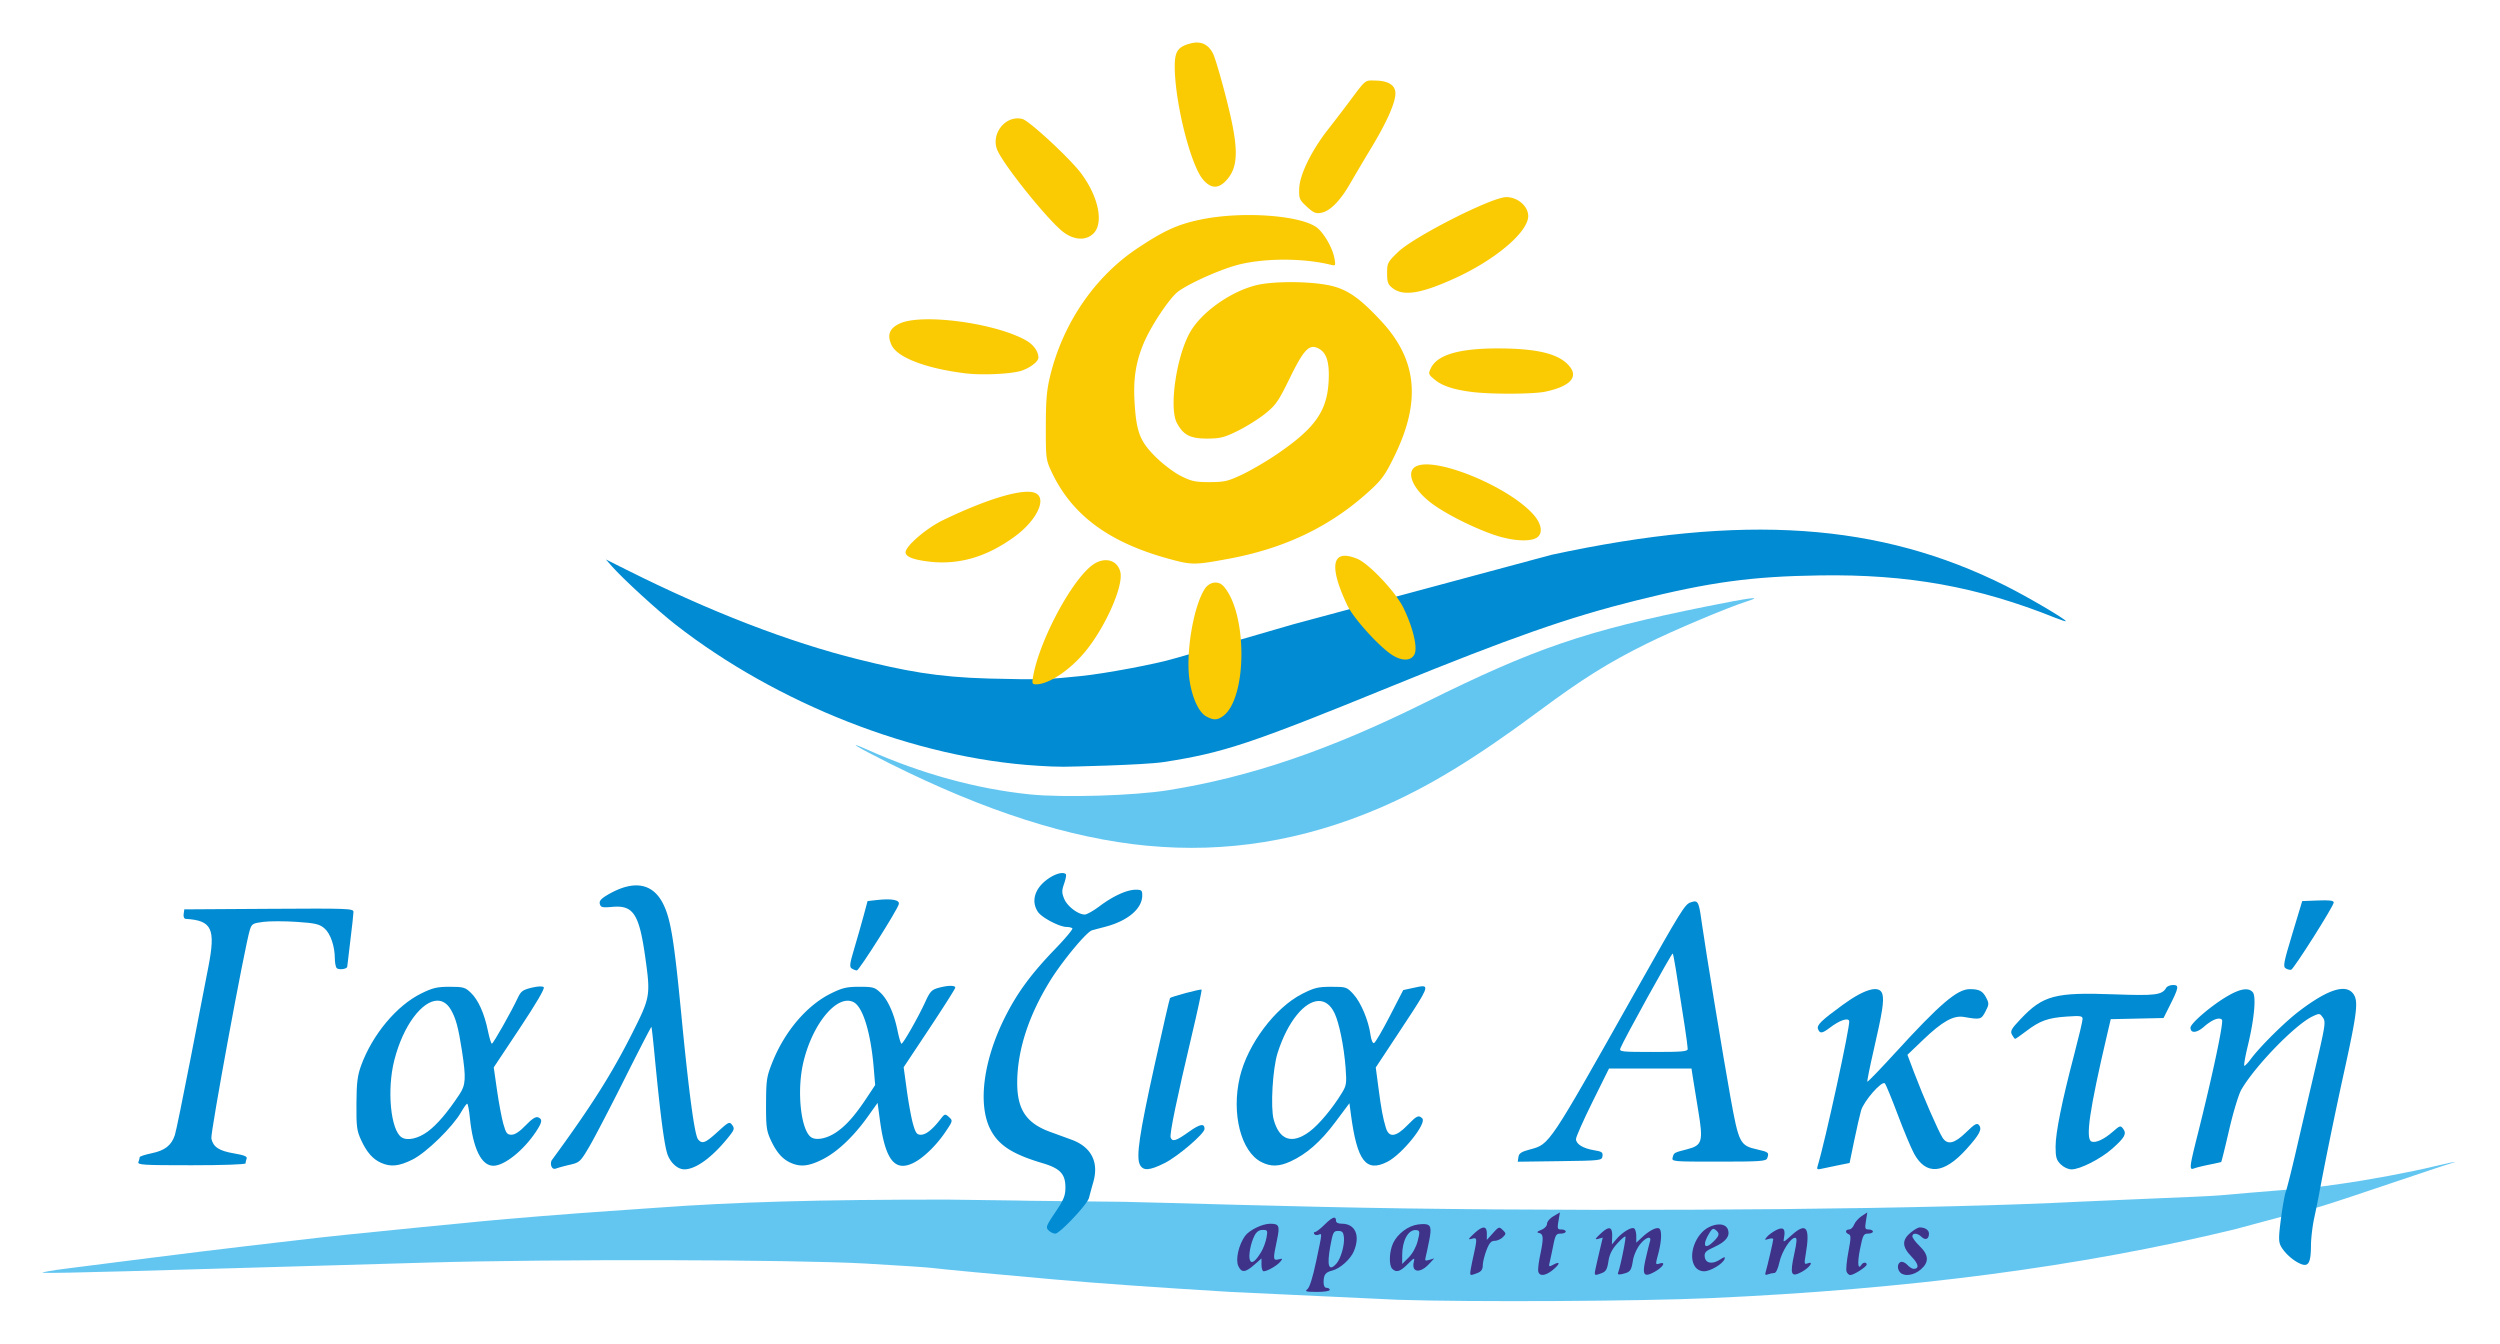 <?xml version="1.0" encoding="UTF-8" standalone="no"?>
<svg
   xmlns:dc="http://purl.org/dc/elements/1.1/"
   xmlns:cc="http://creativecommons.org/ns#"
   xmlns:rdf="http://www.w3.org/1999/02/22-rdf-syntax-ns#"
   xmlns:svg="http://www.w3.org/2000/svg"
   xmlns="http://www.w3.org/2000/svg"
   xmlns:sodipodi="http://sodipodi.sourceforge.net/DTD/sodipodi-0.dtd"
   xmlns:inkscape="http://www.inkscape.org/namespaces/inkscape"
   width="620.775"
   height="333.656"
   viewBox="0 0 164.247 88.28"
   version="1.1"
   id="svg8"
   inkscape:version="1.0.1 (3bc2e813f5, 2020-09-07)"
   sodipodi:docname="galogo-nostroke.svg">
  <defs
     id="defs2" />
  <sodipodi:namedview
     id="base"
     pagecolor="#ffffff"
     bordercolor="#666666"
     borderopacity="1.0"
     inkscape:pageopacity="0.0"
     inkscape:pageshadow="2"
     inkscape:zoom="1.979899"
     inkscape:cx="363.67155"
     inkscape:cy="256.36597"
     inkscape:document-units="px"
     inkscape:current-layer="layer1"
     inkscape:document-rotation="0"
     showgrid="false"
     inkscape:window-width="3840"
     inkscape:window-height="2066"
     inkscape:window-x="-11"
     inkscape:window-y="-11"
     inkscape:window-maximized="1"
     units="px"
     lock-margins="true"
     fit-margin-top="10"
     fit-margin-left="10"
     fit-margin-right="10"
     fit-margin-bottom="10" />
  <g
     inkscape:label="Layer 1"
     inkscape:groupmode="layer"
     id="layer1"
     transform="translate(-17.496,-11.612)">
    <path
       style="fill:#63c6f1;stroke:none;stroke-width:0.3;stroke-miterlimit:4;stroke-dasharray:none"
       d="m 169.885,90.9 c -1.618,0.402 -5.379,1.429 -5.569,1.476 -10.132,2.459 -21.443,3.942 -34.483,4.523 -4.621,0.206 -15.61,0.264 -20.454,0.109 L 98.4,96.494 c -4.989,-0.303 -8.719,-0.566 -11.627,-0.823 -3.845,-0.339 -7.564,-0.688 -8.009,-0.753 -0.263,-0.038 -2.227,-0.168 -4.364,-0.29 -4.743,-0.27 -20.652,-0.304 -28.91,-0.063 -2.962,0.087 -7.473,0.217 -10.023,0.29 -2.55,0.072 -6.949,0.199 -9.774,0.28 -2.826,0.081 -5.25,0.125 -5.386,0.098 -0.137,-0.028 0.58,-0.155 1.593,-0.283 l 5.523,-0.702 c 2.026,-0.257 4.786,-0.597 6.136,-0.753 1.35,-0.156 2.945,-0.343 3.546,-0.415 1.595,-0.192 4.515,-0.498 7.772,-0.815 1.576,-0.153 3.478,-0.339 4.228,-0.413 1.753,-0.173 5.839,-0.501 8.455,-0.679 1.125,-0.076 2.475,-0.17 3,-0.209 5.281,-0.388 10.666,-0.541 19.126,-0.541 9.911,0.123 0.677,0.036 11.643,0.146 2.663,0.053 11.142,0.33 18.427,0.433 16.161,0.229 35.124,0.041 44.351,-0.44 0.75,-0.039 2.928,-0.133 4.841,-0.21 1.912,-0.076 3.877,-0.162 4.363,-0.206 3.011,-0.271 5.074,-0.404 6.714,-0.584 m -0.139,1.339 0.139,-1.339 1.178,-0.162 c 1.798,-0.247 4.706,-0.789 6.214,-1.16 0.745,-0.183 1.374,-0.313 1.397,-0.29 -1.367,0.406 -7.011,2.372 -8.928,2.95 z M 92.878,67.178 C 87.784,66.691 82.236,64.916 75.901,61.747 73.738,60.665 72.994,60.2 74.503,60.874 c 3.509,1.567 7.145,2.567 10.65,2.928 2.201,0.227 6.834,0.088 9.09,-0.274 5.41,-0.868 10.573,-2.628 16.879,-5.757 7.216,-3.58 10.507,-4.705 18.49,-6.318 2.896,-0.585 3.805,-0.698 2.651,-0.33 -1.3,0.416 -4.79,1.888 -6.589,2.779 -2.527,1.253 -4.229,2.319 -7.065,4.425 -4.244,3.153 -7.325,5.024 -10.526,6.392 -4.997,2.135 -10.042,2.951 -15.204,2.457 z"
       id="path833" />
    <path
       style="fill:#018bd2;stroke:none;stroke-width:0.3;stroke-miterlimit:4;stroke-dasharray:none"
       d="m 87.355,61.986 c -0.771,-0.009 -0.747,-0.014 -1.646,-0.063 -8.198,-0.499 -17.237,-4.135 -23.823,-9.269 -1.16,-0.904 -3.468,-3.017 -4.183,-3.83 l -0.403,-0.458 1.357,0.68 c 5.494,2.753 10.667,4.751 15.234,5.886 2.988,0.742 5.123,1.17 8.589,1.26 3.466,0.091 3.958,0.049 6.034,-0.165 1.57,-0.158 4.969,-0.796 6.137,-1.153 5.355,-1.538 3.307,-0.928 7.781,-2.238 l 16.993,-4.573 c 12.649,-2.725 21.555,-2.115 29.857,2.045 1.438,0.721 3.937,2.189 3.937,2.313 0,0.032 -0.322,-0.071 -0.716,-0.229 -5.099,-2.042 -9.661,-2.863 -15.443,-2.777 -4.497,0.066 -7.206,0.436 -12.07,1.648 -4.44,1.107 -8.265,2.448 -16.094,5.643 -9.263,3.779 -11.01,4.361 -14.941,4.971 -1.309,0.203 -6.406,0.312 -6.6,0.309 z"
       id="path835" />
    <g
       style="stroke-width:0.582;stroke-miterlimit:4;stroke-dasharray:none;stroke:none"
       id="g851"
       transform="matrix(0.944,0,0,0.944,-0.95,-24.191)">
      <path
         style="fill:#018bd2;stroke:none;stroke-width:0.582;stroke-miterlimit:4;stroke-dasharray:none"
         d="m 259.245,311.625 c -0.374,-0.218 -0.279,-0.722 0.836,-4.423 l 1.258,-4.177 2.009,-0.077 c 1.505,-0.058 2.008,0.008 2.007,0.264 -0.003,0.446 -5.077,8.477 -5.423,8.58 -0.145,0.044 -0.454,-0.031 -0.687,-0.167 z M 76.462,311.64 c -0.321,-0.202 -0.273,-0.594 0.318,-2.575 0.384,-1.285 0.92,-3.17 1.194,-4.188 l 0.496,-1.852 1.17,-0.132 c 1.907,-0.216 2.956,-0.018 2.812,0.53 -0.202,0.776 -5.062,8.466 -5.347,8.462 -0.145,-0.002 -0.435,-0.112 -0.643,-0.244 z"
         transform="matrix(0.546,0,0,0.545,37.074,-64.51)"
         id="path837" />
      <path
         style="fill:#018bd2;stroke:none;stroke-width:2.201;stroke-miterlimit:4;stroke-dasharray:none"
         d="m 697.54,1147.033 c -0.557,-0.056 -1.249,0.136 -2.15,0.436 -2.871,0.957 -4.354,3.353 -27.13,43.822 -41.499,73.735 -41.054,73.069 -50.397,75.56 -4.355,1.162 -5.505,1.904 -5.763,3.717 l -0.323,2.266 20.323,-0.272 c 19.943,-0.265 20.328,-0.311 20.629,-2.423 0.26,-1.834 -0.33,-2.255 -4,-2.846 -5.375,-0.866 -8.807,-2.978 -8.807,-5.42 0,-1.03 3.59,-9.119 7.978,-17.977 l 7.979,-16.105 h 39.867 l 0.65,4.25 c 0.358,2.337 1.564,9.778 2.682,16.533 2.4,14.504 1.845,16.373 -5.404,18.229 -6.382,1.633 -6.433,1.661 -7.02,3.904 -0.54,2.07 -0.361,2.084 22.254,2.084 19.868,0 22.878,-0.204 23.406,-1.582 1.062,-2.765 0.718,-3.075 -4.779,-4.305 -8.392,-1.878 -8.946,-2.965 -13.027,-25.613 -3.396,-18.84 -12.096,-71.76 -13.688,-83.25 -1.168,-8.436 -1.613,-10.84 -3.28,-11.008 z m -10.872,25.17 c 0.396,0.396 1.596,7.649 5.762,34.832 0.821,5.359 1.492,10.422 1.492,11.25 0,1.282 -2.48,1.506 -16.608,1.506 -15.399,0 -16.558,-0.127 -15.95,-1.75 1.354,-3.62 24.89,-46.252 25.304,-45.838 z m -547.631,15.912 c -1.005,0.04 -2.325,0.247 -3.879,0.62 -4.221,1.012 -5.172,1.708 -6.65,4.869 -3.134,6.7 -11.889,22.187 -12.543,22.187 -0.354,0 -1.22,-2.813 -1.928,-6.25 -1.737,-8.445 -4.65,-14.928 -8.254,-18.38 -2.729,-2.615 -3.628,-2.87 -10.197,-2.87 -6.099,0 -8.214,0.497 -13.766,3.23 -11.888,5.853 -23.566,19.842 -29.033,34.78 -1.794,4.902 -2.208,8.261 -2.28,18.49 -0.076,11.038 0.184,13.084 2.214,17.488 2.757,5.983 5.66,9.306 9.7,11.102 4.689,2.083 8.682,1.66 15.23,-1.612 6.652,-3.324 19.341,-15.706 23.43,-22.863 1.287,-2.254 2.616,-4.103 2.952,-4.107 0.337,0 0.916,3.03 1.287,6.742 1.49,14.914 5.562,23.25 11.358,23.25 5.332,0 14.6,-7.41 20.607,-16.48 3.062,-4.624 3.268,-6.064 0.99,-6.938 -1.132,-0.435 -3.003,0.783 -5.984,3.895 -2.868,2.993 -5.178,4.523 -6.824,4.523 -2.148,0 -2.692,-0.719 -3.967,-5.25 -0.813,-2.888 -2.187,-10.211 -3.055,-16.275 l -1.576,-11.026 12.557,-18.894 c 7.92,-11.92 12.206,-19.245 11.607,-19.844 -0.3,-0.3 -0.99,-0.427 -1.996,-0.387 z m -49.426,6.875 c 2.422,-0.016 4.625,1.265 6.354,4.078 2.497,4.063 3.815,8.862 5.549,20.223 2.017,13.221 1.83,16.401 -1.233,21.02 -5.85,8.818 -10.855,14.673 -15.373,17.99 -4.648,3.412 -9.856,4.54 -12.597,2.726 -5.275,-3.49 -7.128,-22.923 -3.54,-37.115 4.334,-17.136 13.574,-28.872 20.84,-28.922 z"
         transform="matrix(0.144,0,0,0.144,37.074,-64.51)"
         id="path839" />
      <path
         style="fill:#018bd2;stroke:none;stroke-width:0.582;stroke-miterlimit:4;stroke-dasharray:none"
         d="m -14.469,336.341 c 0.089,-0.23 0.16,-0.504 0.16,-0.609 0,-0.104 0.695,-0.333 1.543,-0.508 1.669,-0.345 2.505,-1.003 2.94,-2.312 0.144,-0.43 1.045,-4.83 2.004,-9.779 l 2.273,-11.73 c 0.942,-4.866 0.453,-5.899 -2.89,-6.107 -0.207,-0.013 -0.315,-0.265 -0.265,-0.617 l 0.084,-0.596 10.782,-0.069 c 10.145,-0.065 10.782,-0.041 10.78,0.397 -10e-4,0.256 -0.18,1.89 -0.397,3.631 -0.217,1.74 -0.395,3.245 -0.395,3.343 0,0.343 -1.172,0.482 -1.375,0.163 -0.112,-0.176 -0.206,-0.715 -0.208,-1.196 -0.008,-1.595 -0.568,-3.208 -1.34,-3.858 -0.634,-0.533 -1.149,-0.653 -3.507,-0.813 -1.52,-0.104 -3.429,-0.106 -4.241,-0.004 -1.36,0.17 -1.499,0.25 -1.742,1.015 -0.63,1.983 -5.054,26.003 -4.91,26.657 0.238,1.087 0.973,1.57 2.887,1.897 1.299,0.223 1.715,0.394 1.611,0.664 -0.077,0.2 -0.14,0.473 -0.14,0.606 0,0.142 -2.888,0.243 -6.907,0.243 -6.19,0 -6.89,-0.043 -6.747,-0.418 z m 245.021,0.299 c -0.547,-0.547 -0.65,-0.904 -0.65,-2.254 0,-1.79 0.811,-5.807 2.388,-11.828 0.579,-2.208 1.052,-4.22 1.052,-4.47 0,-0.402 -0.234,-0.438 -2.055,-0.313 -2.374,0.162 -3.406,0.539 -5.157,1.88 -0.693,0.53 -1.314,0.965 -1.38,0.965 -0.066,0 -0.25,-0.24 -0.406,-0.533 -0.246,-0.459 -0.091,-0.738 1.111,-2.01 2.849,-3.012 4.385,-3.42 11.867,-3.145 5.329,0.195 6.135,0.094 6.682,-0.833 0.117,-0.197 0.512,-0.358 0.878,-0.358 0.79,0 0.735,0.318 -0.462,2.704 l -0.759,1.513 -3.364,0.074 -3.365,0.074 -0.464,1.985 c -2.247,9.607 -2.789,13.335 -1.981,13.645 0.536,0.205 1.6,-0.287 2.692,-1.246 0.935,-0.821 1.004,-0.84 1.342,-0.378 0.464,0.635 0.198,1.117 -1.404,2.54 -1.452,1.29 -4.096,2.636 -5.176,2.636 -0.433,0 -1.01,-0.269 -1.39,-0.649 z m -30.982,0.222 c 0.939,-3.035 4.203,-18.073 4.025,-18.537 -0.168,-0.439 -1.24,-0.063 -2.447,0.858 -1.001,0.763 -1.292,0.798 -1.527,0.186 -0.193,-0.503 0.412,-1.094 3.195,-3.123 2.816,-2.053 4.708,-2.548 5.018,-1.311 0.216,0.862 -0.006,2.278 -1.113,7.103 -0.499,2.173 -0.863,3.995 -0.809,4.049 0.054,0.054 1.661,-1.615 3.572,-3.708 5.708,-6.252 7.877,-8.106 9.483,-8.108 1.209,-0.001 1.643,0.228 2.098,1.108 0.37,0.716 0.362,0.86 -0.106,1.754 -0.539,1.028 -0.636,1.053 -2.727,0.692 -1.342,-0.232 -2.754,0.557 -5.204,2.905 l -2.01,1.928 0.883,2.342 c 1.11,2.942 3.081,7.462 3.598,8.25 0.628,0.959 1.51,0.754 2.999,-0.697 1.112,-1.083 1.381,-1.234 1.644,-0.918 0.43,0.52 0.07,1.207 -1.62,3.084 -2.863,3.178 -5.14,3.363 -6.666,0.54 -0.38,-0.703 -1.316,-2.945 -2.079,-4.982 -0.763,-2.037 -1.498,-3.823 -1.633,-3.969 -0.37,-0.4 -2.686,2.244 -3.036,3.466 -0.162,0.568 -0.558,2.307 -0.88,3.864 l -0.583,2.833 -1.49,0.298 c -0.819,0.165 -1.77,0.365 -2.114,0.446 -0.519,0.121 -0.598,0.061 -0.47,-0.353 z"
         transform="matrix(0.546,0,0,0.545,37.074,-64.51)"
         id="path841" />
      <path
         style="fill:#018bd2;stroke:none;stroke-width:2.201;stroke-miterlimit:4;stroke-dasharray:none"
         d="m 566.063,1188.043 c -0.982,-0.079 -2.628,0.31 -4.807,0.783 l -4.834,1.051 -6.5,12.625 c -3.575,6.944 -7,12.791 -7.61,12.994 -0.646,0.215 -1.36,-1.465 -1.71,-4.027 -0.944,-6.886 -4.63,-15.651 -8.235,-19.584 -3.209,-3.502 -3.478,-3.594 -10.67,-3.594 -6.418,0 -8.257,0.444 -14.107,3.414 -13.117,6.658 -26.405,24.388 -30.133,40.201 -4.168,17.681 0.536,36.126 10.49,41.135 4.518,2.273 8.429,2.181 13.957,-0.326 7.73,-3.507 14.633,-9.558 21.696,-19.018 l 6.822,-9.137 0.713,5.366 c 3.012,22.662 7.296,28.218 17.674,22.924 7.1,-3.623 19.144,-18.627 16.818,-20.954 -1.768,-1.768 -2.631,-1.365 -7.258,3.395 -5.473,5.632 -8.817,6.037 -10.299,1.25 -1.453,-4.696 -2.257,-9.03 -3.67,-19.75 l -1.252,-9.5 10.235,-15.5 c 12.584,-19.06 15.623,-23.512 12.68,-23.748 z m -50.524,7.11 c 3.04,-0.06 5.764,1.815 7.72,5.939 2.22,4.676 4.524,16.051 5.302,26.164 0.584,7.602 0.433,8.689 -1.688,12.191 -4.595,7.587 -11.263,15.553 -15.816,18.895 -8.443,6.196 -14.517,4.108 -17.248,-5.93 -1.592,-5.85 -0.485,-24.661 1.89,-32.121 4.94,-15.514 13.154,-25.008 19.84,-25.139 z"
         transform="matrix(0.144,0,0,0.144,37.074,-64.51)"
         id="path843" />
      <path
         style="fill:#018bd2;stroke:none;stroke-width:0.582;stroke-miterlimit:4;stroke-dasharray:none"
         d="m 113.196,336.712 c -0.52,-0.973 -0.099,-3.858 1.866,-12.763 1.025,-4.644 1.908,-8.489 1.962,-8.544 0.186,-0.185 3.914,-1.18 4.021,-1.072 0.06,0.059 -0.496,2.658 -1.234,5.777 -1.929,8.154 -2.865,12.692 -2.704,13.11 0.222,0.581 0.69,0.436 2.29,-0.709 1.444,-1.034 2.026,-1.146 2.026,-0.39 0,0.603 -3.413,3.526 -5.104,4.37 -1.902,0.951 -2.702,1.008 -3.123,0.221 z"
         transform="matrix(0.546,0,0,0.545,37.074,-64.51)"
         id="path845" />
      <path
         style="fill:#018bd2;stroke:none;stroke-width:2.201;stroke-miterlimit:4;stroke-dasharray:none"
         d="m 337.541,1187.838 c -1.476,0.024 -3.524,0.355 -5.81,0.99 -3.181,0.884 -4.05,1.815 -6.295,6.744 -3.301,7.249 -10.674,20.219 -11.493,20.219 -0.342,0 -1.199,-2.813 -1.906,-6.25 -1.737,-8.445 -4.65,-14.928 -8.254,-18.38 -2.729,-2.615 -3.628,-2.87 -10.197,-2.87 -6.086,0 -8.217,0.498 -13.709,3.201 -11.655,5.738 -22.384,18.327 -28.334,33.244 -2.772,6.95 -3.017,8.56 -3.066,20.055 -0.048,10.997 0.221,13.1 2.244,17.488 2.757,5.983 5.66,9.306 9.7,11.102 4.696,2.087 8.684,1.658 15.278,-1.637 7.11,-3.553 15.002,-10.98 21.832,-20.553 l 4.848,-6.793 1.137,8.448 c 2.608,19.369 7.296,25.156 16.515,20.388 4.657,-2.407 10.723,-8.303 14.957,-14.539 3.79,-5.58 3.819,-5.697 1.9,-7.433 -1.877,-1.7 -2.03,-1.658 -4.204,1.133 -3.855,4.947 -6.96,7.396 -9.38,7.396 -1.95,0 -2.567,-0.848 -3.816,-5.25 -0.819,-2.887 -2.166,-10.228 -2.996,-16.312 l -1.508,-11.063 12.47,-18.781 c 6.857,-10.33 12.468,-19.19 12.468,-19.688 0,-0.598 -0.905,-0.883 -2.381,-0.86 z m -49.848,7.191 a 6.17,6.17 0 0 1 3.166,0.729 c 4.473,2.394 8.249,14.811 9.662,31.781 l 0.688,8.246 -3.803,5.754 c -6,9.08 -10.314,13.951 -15.25,17.22 -4.402,2.917 -9.414,3.877 -11.845,2.268 -4.946,-3.272 -7.016,-21.825 -3.965,-35.537 3.713,-16.69 13.597,-30.2 21.347,-30.46 z"
         transform="matrix(0.144,0,0,0.144,37.074,-64.51)"
         id="path847" />
      <path
         style="fill:#018bd2;stroke:none;stroke-width:0.582;stroke-miterlimit:4;stroke-dasharray:none"
         d="m 38.172,336.883 c -0.097,-0.253 -0.069,-0.608 0.064,-0.79 5.05,-6.91 7.653,-11.034 10.316,-16.348 2.233,-4.458 2.27,-4.69 1.56,-9.708 -0.76,-5.357 -1.518,-6.506 -4.138,-6.274 -1.313,0.117 -1.513,0.072 -1.63,-0.371 -0.099,-0.38 0.15,-0.67 1.013,-1.176 3.308,-1.938 5.773,-1.505 7.1,1.25 0.936,1.943 1.359,4.57 2.293,14.243 0.95,9.847 1.673,15.21 2.12,15.75 0.52,0.627 0.922,0.471 2.498,-0.969 1.4,-1.28 1.507,-1.33 1.847,-0.866 0.318,0.434 0.27,0.608 -0.39,1.443 -2.083,2.629 -4.202,4.2 -5.687,4.216 -0.81,0.009 -1.675,-0.714 -2.115,-1.768 -0.433,-1.035 -0.95,-4.968 -1.735,-13.175 -0.167,-1.747 -0.333,-3.208 -0.368,-3.247 -0.035,-0.04 -1.568,2.937 -3.407,6.614 -1.839,3.678 -3.871,7.587 -4.516,8.687 -1.12,1.909 -1.232,2.014 -2.45,2.297 -0.702,0.163 -1.484,0.376 -1.738,0.474 -0.307,0.12 -0.52,0.026 -0.637,-0.282 z m 63.369,8.191 c -0.379,-0.378 -0.3,-0.587 0.863,-2.315 1.065,-1.58 1.28,-2.103 1.286,-3.12 0.009,-1.762 -0.653,-2.474 -2.932,-3.152 -3.841,-1.144 -5.598,-2.287 -6.632,-4.313 -1.634,-3.203 -0.884,-8.884 1.9,-14.394 1.574,-3.119 3.323,-5.491 6.408,-8.693 1.274,-1.323 2.238,-2.484 2.142,-2.58 -0.096,-0.096 -0.422,-0.176 -0.726,-0.177 -0.92,-0.004 -3.19,-1.201 -3.67,-1.935 -0.908,-1.384 -0.386,-3.043 1.329,-4.232 0.953,-0.66 1.907,-0.902 2.24,-0.568 0.079,0.078 -0.02,0.617 -0.22,1.197 -0.312,0.904 -0.31,1.186 0.018,1.97 0.392,0.937 1.764,1.98 2.608,1.982 0.26,0 1.096,-0.469 1.857,-1.043 1.726,-1.303 3.494,-2.118 4.614,-2.125 0.763,-0.005 0.86,0.076 0.859,0.722 -0.002,1.706 -1.854,3.27 -4.766,4.023 -0.653,0.17 -1.392,0.367 -1.643,0.44 -0.699,0.202 -3.785,3.931 -5.34,6.45 -2.708,4.39 -4.138,8.77 -4.188,12.833 -0.045,3.555 1.12,5.337 4.226,6.467 0.839,0.305 2.06,0.752 2.716,0.993 2.495,0.918 3.484,2.85 2.76,5.39 a 90.85,90.85 0 0 0 -0.558,2.04 c -0.202,0.812 -3.727,4.557 -4.288,4.557 -0.246,0 -0.634,-0.188 -0.863,-0.417 z m 159.185,4.076 c -0.831,-0.459 -1.738,-1.35 -2.117,-2.077 -0.287,-0.552 -0.284,-1.15 0.018,-3.47 0.2,-1.541 0.484,-3.115 0.63,-3.498 0.145,-0.383 0.738,-2.751 1.317,-5.262 0.579,-2.511 1.581,-6.828 2.228,-9.593 1.549,-6.625 1.576,-6.802 1.126,-7.416 -0.355,-0.485 -0.419,-0.49 -1.28,-0.079 -2.205,1.052 -7.294,6.299 -9.065,9.347 -0.34,0.584 -1.036,2.882 -1.554,5.127 -0.516,2.238 -0.973,4.09 -1.016,4.115 -0.042,0.025 -0.731,0.178 -1.531,0.34 -0.8,0.162 -1.664,0.377 -1.919,0.478 -0.648,0.256 -0.61,-0.107 0.447,-4.319 1.912,-7.615 3.35,-14.42 3.099,-14.67 -0.362,-0.363 -1.261,-0.008 -2.307,0.91 -0.914,0.803 -1.702,0.852 -1.702,0.107 0,-0.53 2.499,-2.693 4.523,-3.917 1.761,-1.065 2.873,-1.26 3.42,-0.6 0.45,0.541 0.181,3.429 -0.632,6.807 -0.341,1.419 -0.541,2.58 -0.444,2.58 0.098,0 0.453,-0.373 0.79,-0.828 1.2,-1.624 4.332,-4.736 6.194,-6.154 3.719,-2.834 6.028,-3.544 6.95,-2.137 0.6,0.915 0.413,2.443 -1.182,9.715 -1.168,5.321 -2.467,11.665 -3.182,15.543 -0.148,0.8 -0.45,2.289 -0.67,3.307 -0.22,1.019 -0.406,2.587 -0.411,3.484 -0.015,2.468 -0.37,2.913 -1.73,2.16 z"
         transform="matrix(0.546,0,0,0.545,37.074,-64.51)"
         id="path849" />
    </g>
    <g
       style="fill:#3e3289;fill-opacity:1;stroke:none;stroke-width:0.388;stroke-miterlimit:4;stroke-dasharray:none"
       id="g861"
       transform="matrix(0.944,0,0,0.944,-0.95,-24.191)">
      <path
         style="fill:#3e3289;fill-opacity:1;stroke:none;stroke-width:0.388;stroke-miterlimit:4;stroke-dasharray:none"
         d="m 210.111,350.465 c -0.43,-0.431 -0.4,-1.181 0.055,-1.356 0.205,-0.079 0.58,0.087 0.835,0.368 0.254,0.282 0.616,0.512 0.803,0.512 0.751,0 0.646,-0.629 -0.26,-1.557 -1.212,-1.24 -1.253,-2.116 -0.142,-3.05 0.447,-0.377 0.973,-0.685 1.169,-0.685 0.703,0 1.192,0.33 1.192,0.806 0,0.69 -0.462,0.886 -0.947,0.402 -0.503,-0.503 -1.17,-0.542 -1.17,-0.07 0,0.19 0.417,0.75 0.926,1.243 1.193,1.156 1.227,2.081 0.112,3.02 -0.863,0.725 -2.045,0.894 -2.573,0.367 z m -6.851,-0.118 c -0.092,-0.24 0.013,-1.381 0.234,-2.537 0.334,-1.753 0.34,-2.124 0.043,-2.239 -0.486,-0.186 -0.454,-0.61 0.046,-0.61 0.222,0 0.508,-0.276 0.637,-0.615 0.129,-0.338 0.56,-0.828 0.958,-1.09 l 0.725,-0.474 -0.174,1.09 c -0.156,0.973 -0.118,1.09 0.358,1.09 0.292,0 0.532,0.119 0.532,0.264 0,0.146 -0.281,0.265 -0.625,0.265 -0.566,0 -0.662,0.186 -1.021,1.991 -0.355,1.782 -0.266,2.716 0.188,1.982 0.207,-0.335 0.664,-0.353 0.664,-0.026 0,0.287 -1.644,1.344 -2.09,1.344 -0.17,0 -0.383,-0.196 -0.475,-0.435 z m -10.305,0.013 c 0.22,-0.715 0.955,-3.9 0.96,-4.16 0.002,-0.118 -0.263,-0.131 -0.59,-0.028 -0.535,0.17 -0.556,0.145 -0.217,-0.264 0.207,-0.249 0.727,-0.634 1.158,-0.857 0.917,-0.474 1.236,-0.189 1.026,0.92 -0.133,0.704 -0.124,0.7 0.984,-0.298 1.878,-1.692 2.367,-0.992 1.765,2.533 -0.194,1.138 -0.17,1.243 0.25,1.082 0.871,-0.334 0.263,0.546 -0.758,1.097 -1.35,0.729 -1.514,0.338 -0.95,-2.258 0.357,-1.649 0.383,-2.107 0.118,-2.107 -0.588,0 -1.71,1.762 -2.009,3.155 -0.171,0.8 -0.43,1.343 -0.641,1.343 -0.194,0 -0.555,0.077 -0.802,0.172 -0.35,0.135 -0.415,0.062 -0.294,-0.33 z"
         transform="matrix(0.546,0,0,0.545,37.074,-64.51)"
         id="path853" />
      <path
         style="fill:#3e3289;fill-opacity:1;stroke:none;stroke-width:1.467;stroke-miterlimit:4;stroke-dasharray:none"
         d="m 708.803,1303.152 c -1.376,0.063 -2.953,0.487 -4.596,1.29 -6.619,3.233 -10.377,13.917 -6.728,19.126 0.977,1.396 2.596,2.223 4.351,2.223 3.079,0 9.16,-3.658 9.92,-5.967 0.382,-1.16 -0.086,-1.093 -2.232,0.313 -3.719,2.436 -7.017,1.834 -7.383,-1.346 -0.246,-2.132 0.451,-2.836 4.738,-4.793 5.418,-2.473 7.525,-5.13 6.537,-8.242 -0.575,-1.811 -2.314,-2.708 -4.607,-2.604 z m -2.426,2.141 c 0.33,0 0.68,0.196 1.111,0.555 1.994,1.654 1.807,2.662 -1.021,5.49 -4.57,4.57 -5.761,1.795 -1.873,-4.363 0.734,-1.164 1.232,-1.687 1.783,-1.682 z"
         transform="matrix(0.144,0,0,0.144,37.074,-64.51)"
         id="path855" />
      <path
         style="fill:#3e3289;fill-opacity:1;stroke:none;stroke-width:0.388;stroke-miterlimit:4;stroke-dasharray:none"
         d="m 171.248,350.055 c 0.082,-0.4 0.326,-1.477 0.541,-2.393 l 0.392,-1.665 -0.574,0.16 c -0.47,0.13 -0.415,0.01 0.306,-0.665 1.088,-1.019 1.51,-0.907 1.468,0.385 l -0.033,0.994 0.562,-0.664 c 0.743,-0.877 1.925,-1.598 2.27,-1.385 0.152,0.094 0.276,0.543 0.276,0.998 v 0.828 l 0.728,-0.679 c 0.92,-0.858 1.854,-1.343 2.188,-1.136 0.367,0.226 0.316,1.612 -0.12,3.249 -0.364,1.368 -0.36,1.396 0.167,1.229 0.896,-0.285 0.427,0.48 -0.655,1.071 -1.365,0.744 -1.588,0.395 -1.1,-1.72 0.218,-0.944 0.46,-1.924 0.538,-2.18 0.245,-0.797 -0.578,-0.523 -1.31,0.436 -0.377,0.495 -0.76,1.371 -0.853,1.948 -0.215,1.347 -0.348,1.531 -1.27,1.757 -0.575,0.14 -0.728,0.1 -0.626,-0.164 0.295,-0.77 1.042,-4.476 0.925,-4.593 -0.069,-0.068 -0.542,0.337 -1.052,0.902 -0.66,0.731 -0.98,1.383 -1.114,2.27 -0.149,0.994 -0.318,1.292 -0.847,1.493 -0.936,0.356 -0.973,0.334 -0.807,-0.476 z m -7.285,0.265 c -0.054,-0.255 0.052,-1.178 0.236,-2.051 0.456,-2.176 0.435,-2.72 -0.112,-2.85 -0.366,-0.086 -0.31,-0.173 0.265,-0.41 0.415,-0.17 0.727,-0.504 0.727,-0.778 0,-0.263 0.37,-0.697 0.823,-0.964 l 0.822,-0.486 -0.184,1.09 c -0.167,0.988 -0.132,1.09 0.368,1.09 0.304,0 0.553,0.12 0.553,0.265 0,0.146 -0.29,0.265 -0.643,0.265 -0.57,0 -0.677,0.17 -0.948,1.521 a 98.088,98.088 0 0 1 -0.452,2.145 c -0.134,0.574 -0.099,0.599 0.442,0.31 0.914,-0.49 0.917,-0.147 0.004,0.621 -0.952,0.8 -1.761,0.9 -1.901,0.231 z m -8.663,0.132 c 0.004,-0.182 0.179,-1.105 0.387,-2.05 0.516,-2.35 0.507,-2.449 -0.199,-2.252 -0.51,0.143 -0.472,0.051 0.269,-0.643 1.118,-1.048 1.65,-1.052 1.65,-0.012 v 0.798 l 0.777,-0.864 c 0.742,-0.824 0.8,-0.843 1.248,-0.401 0.444,0.438 0.445,0.487 0.014,0.918 -0.251,0.25 -0.72,0.46 -1.04,0.463 -0.447,0.006 -0.694,0.29 -1.043,1.198 -0.251,0.655 -0.463,1.521 -0.471,1.925 -0.01,0.538 -0.196,0.803 -0.693,0.992 -0.866,0.33 -0.911,0.326 -0.9,-0.072 z"
         transform="matrix(0.546,0,0,0.545,37.074,-64.51)"
         id="path857" />
      <path
         style="fill:#3e3289;fill-opacity:1;stroke:none;stroke-width:1.467;stroke-miterlimit:4;stroke-dasharray:none"
         d="m 566.516,1302.97 c -0.786,-0.02 -1.739,0.054 -2.881,0.19 -4.712,0.561 -9.915,4.43 -12.072,8.977 -1.922,4.048 -2.16,10.738 -0.442,12.455 1.964,1.964 3.802,1.399 7.512,-2.31 3.04,-3.042 3.435,-3.209 2.941,-1.243 -1.344,5.358 2.928,5.996 7.44,1.111 l 2.408,-2.607 -2.348,0.723 c -1.96,0.603 -2.267,0.418 -1.853,-1.125 0.272,-1.017 1.06,-4.704 1.754,-8.194 1.202,-6.053 0.946,-7.89 -2.46,-7.976 z m -4.022,2.886 c 0.244,0.01 0.492,0.043 0.742,0.101 1.211,0.283 1.24,1.08 0.188,5.188 -0.751,2.93 -2.484,6.09 -4.373,7.98 l -3.13,3.129 v -4.264 c 0,-7.057 2.909,-12.28 6.573,-12.135 z m -70.303,-3.049 c -3.808,-0.026 -10.203,3.084 -12.248,5.955 -3.06,4.297 -4.64,11.373 -3.232,14.465 1.533,3.365 3.376,3.235 7.676,-0.54 l 3.535,-3.103 v 3.103 c 0,1.707 0.471,3.104 1.049,3.104 1.72,0 6.49,-2.74 8.023,-4.607 1.292,-1.575 1.214,-1.683 -0.822,-1.159 -2.691,0.694 -2.755,-0.05 -0.79,-9.22 1.5,-6.999 1.113,-7.968 -3.19,-7.998 z m -3.699,2.984 c 2.364,0 2.48,0.232 1.854,3.75 -0.367,2.063 -1.517,5.163 -2.557,6.889 -2.777,4.609 -4.687,5.994 -5.465,3.966 -0.796,-2.075 0.354,-8.233 2.21,-11.82 0.996,-1.928 2.213,-2.785 3.958,-2.785 z m 34.658,-5.914 c -0.86,-0.066 -2.448,1.068 -4.795,3.414 -1.925,1.925 -3.96,3.5 -4.525,3.5 -0.564,0 -0.76,0.431 -0.435,0.957 0.325,0.526 1.25,0.703 2.058,0.393 1.852,-0.71 1.924,-1.537 -1.11,12.832 -1.658,7.857 -3.174,12.666 -4.25,13.484 -1.408,1.071 -0.69,1.276 4.579,1.303 3.521,0.018 6.25,-0.406 6.25,-0.969 0,-0.55 -0.675,-1 -1.5,-1 -0.974,0 -1.496,-0.965 -1.485,-2.75 0.02,-3.6 0.914,-4.802 4.159,-5.596 3.75,-0.917 8.848,-5.459 10.463,-9.324 3.199,-7.657 0.705,-13.33 -5.86,-13.33 -1.802,0 -2.777,-0.527 -2.777,-1.5 0,-0.902 -0.255,-1.374 -0.772,-1.414 z m 1.829,6.414 c 1.97,0 2.51,0.579 2.783,2.982 0.414,3.65 -1.486,10.398 -3.594,12.768 -3.71,4.173 -4.753,1.262 -2.99,-8.351 1.248,-6.81 1.551,-7.399 3.8,-7.399 z"
         transform="matrix(0.144,0,0,0.144,37.074,-64.51)"
         id="path859" />
    </g>
    <path
       style="fill:#faca02;stroke:none;stroke-width:0.3;stroke-miterlimit:4;stroke-dasharray:none"
       d="m 96.744,58.679 c -0.486,-0.264 -0.925,-1.215 -1.098,-2.379 -0.259,-1.74 0.237,-4.761 0.978,-5.962 0.314,-0.51 0.91,-0.606 1.263,-0.204 1.586,1.802 1.547,7.415 -0.06,8.539 -0.372,0.261 -0.612,0.262 -1.083,0.006 z M 85.369,56.059 c 0.416,-2.36 2.516,-6.305 3.898,-7.324 0.78,-0.575 1.656,-0.348 1.838,0.477 0.202,0.918 -0.995,3.614 -2.313,5.211 -1.01,1.223 -2.397,2.148 -3.221,2.148 -0.263,0 -0.283,-0.051 -0.202,-0.511 z m 23.45,-1.511 c -0.919,-0.669 -2.43,-2.374 -2.804,-3.163 -1.254,-2.645 -1.013,-3.753 0.663,-3.054 0.767,0.32 2.515,2.178 3.018,3.207 0.624,1.276 0.942,2.592 0.736,3.043 -0.226,0.497 -0.905,0.482 -1.613,-0.033 z M 78.56,48.511 c -1.056,-0.12 -1.568,-0.321 -1.568,-0.615 0,-0.407 1.375,-1.588 2.455,-2.108 3.02,-1.457 5.401,-2.144 6.113,-1.763 0.714,0.382 0.031,1.785 -1.369,2.816 -1.835,1.351 -3.67,1.895 -5.63,1.671 z M 94.273,48.321 C 90.326,47.24 87.896,45.429 86.573,42.589 86.216,41.821 86.201,41.702 86.206,39.61 c 0.004,-1.777 0.06,-2.401 0.304,-3.38 0.86,-3.45 2.949,-6.477 5.751,-8.331 1.737,-1.15 2.604,-1.543 4.095,-1.857 2.79,-0.587 6.811,-0.278 7.748,0.596 0.463,0.433 0.943,1.306 1.057,1.922 0.093,0.509 0.084,0.527 -0.229,0.449 -1.859,-0.464 -4.545,-0.446 -6.257,0.043 -1.202,0.343 -3.126,1.218 -3.79,1.724 -0.562,0.429 -1.776,2.254 -2.25,3.385 -0.517,1.234 -0.691,2.35 -0.601,3.856 0.117,1.969 0.349,2.58 1.371,3.599 0.475,0.474 1.216,1.036 1.666,1.263 0.7,0.354 0.957,0.408 1.901,0.407 0.973,-0.003 1.205,-0.057 2.151,-0.506 0.583,-0.277 1.62,-0.887 2.305,-1.355 2.495,-1.707 3.27,-2.821 3.361,-4.828 0.057,-1.241 -0.156,-1.861 -0.727,-2.121 -0.567,-0.257 -0.93,0.136 -1.835,1.99 -0.736,1.509 -0.913,1.763 -1.609,2.323 -0.43,0.345 -1.243,0.854 -1.805,1.131 -0.887,0.436 -1.152,0.503 -2.001,0.506 -1.117,0.003 -1.574,-0.232 -1.997,-1.029 -0.516,-0.972 -0.049,-4.277 0.834,-5.898 0.722,-1.324 2.619,-2.696 4.343,-3.14 1.061,-0.273 3.36,-0.282 4.743,-0.018 1.214,0.232 2.053,0.8 3.514,2.376 2.338,2.523 2.614,5.226 0.895,8.785 -0.608,1.258 -0.85,1.606 -1.603,2.299 -2.589,2.381 -5.592,3.834 -9.37,4.531 -2.206,0.407 -2.376,0.407 -3.896,-0.01 z M 116.143,46.899 c -1.328,-0.357 -3.555,-1.436 -4.607,-2.232 -1.291,-0.977 -1.73,-2.144 -0.924,-2.453 1.389,-0.532 5.984,1.385 7.6,3.171 0.546,0.603 0.667,1.21 0.302,1.513 -0.344,0.285 -1.312,0.286 -2.372,5.14e-4 z m -1.956,-9.537 c -1.197,-0.153 -1.946,-0.402 -2.431,-0.806 -0.422,-0.352 -0.432,-0.385 -0.25,-0.762 0.423,-0.873 1.861,-1.294 4.412,-1.291 2.67,0.004 4.1,0.378 4.744,1.241 0.515,0.691 -0.079,1.269 -1.643,1.601 -0.789,0.167 -3.586,0.177 -4.833,0.017 z m -33.294,-1.226 c -2.565,-0.32 -4.43,-1.033 -4.816,-1.84 -0.32,-0.67 -0.149,-1.121 0.544,-1.435 1.474,-0.669 6.246,-0.03 8.272,1.108 0.499,0.281 0.826,0.732 0.826,1.143 0,0.268 -0.632,0.729 -1.211,0.884 -0.754,0.201 -2.567,0.272 -3.614,0.142 z m 28.094,-5.595 c -0.304,-0.239 -0.359,-0.389 -0.359,-0.98 0,-0.663 0.036,-0.732 0.716,-1.39 1.044,-1.009 6.123,-3.59 7.1,-3.607 0.744,-0.013 1.448,0.585 1.454,1.234 0.009,1.05 -2.157,2.888 -4.838,4.105 -2.217,1.007 -3.373,1.188 -4.072,0.638 z m -21.597,-3.658 c -0.904,-0.654 -3.685,-4.068 -4.323,-5.305 -0.558,-1.083 0.451,-2.436 1.601,-2.149 0.443,0.111 3.116,2.585 3.847,3.561 1.149,1.533 1.51,3.27 0.823,3.957 -0.479,0.479 -1.232,0.454 -1.948,-0.064 z m 15.967,-1.689 c -0.49,-0.448 -0.524,-0.528 -0.504,-1.197 0.027,-0.894 0.801,-2.485 1.884,-3.868 a 122.975,122.853 0 0 0 1.357,-1.771 c 1.166,-1.561 1.052,-1.467 1.773,-1.453 0.855,0.018 1.306,0.309 1.306,0.846 0,0.603 -0.556,1.864 -1.546,3.508 a 178.688,178.51 0 0 0 -1.428,2.412 c -0.655,1.138 -1.31,1.803 -1.891,1.918 -0.359,0.072 -0.508,0.01 -0.951,-0.395 z m -6.844,-1.812 c -0.784,-0.95 -1.771,-4.817 -1.835,-7.189 -0.032,-1.172 0.157,-1.492 1.02,-1.724 0.687,-0.184 1.191,0.046 1.503,0.688 0.128,0.263 0.511,1.565 0.852,2.895 0.849,3.314 0.843,4.537 -0.028,5.449 -0.512,0.536 -1.003,0.497 -1.513,-0.119 z"
       id="path863" />
  </g>
</svg>
